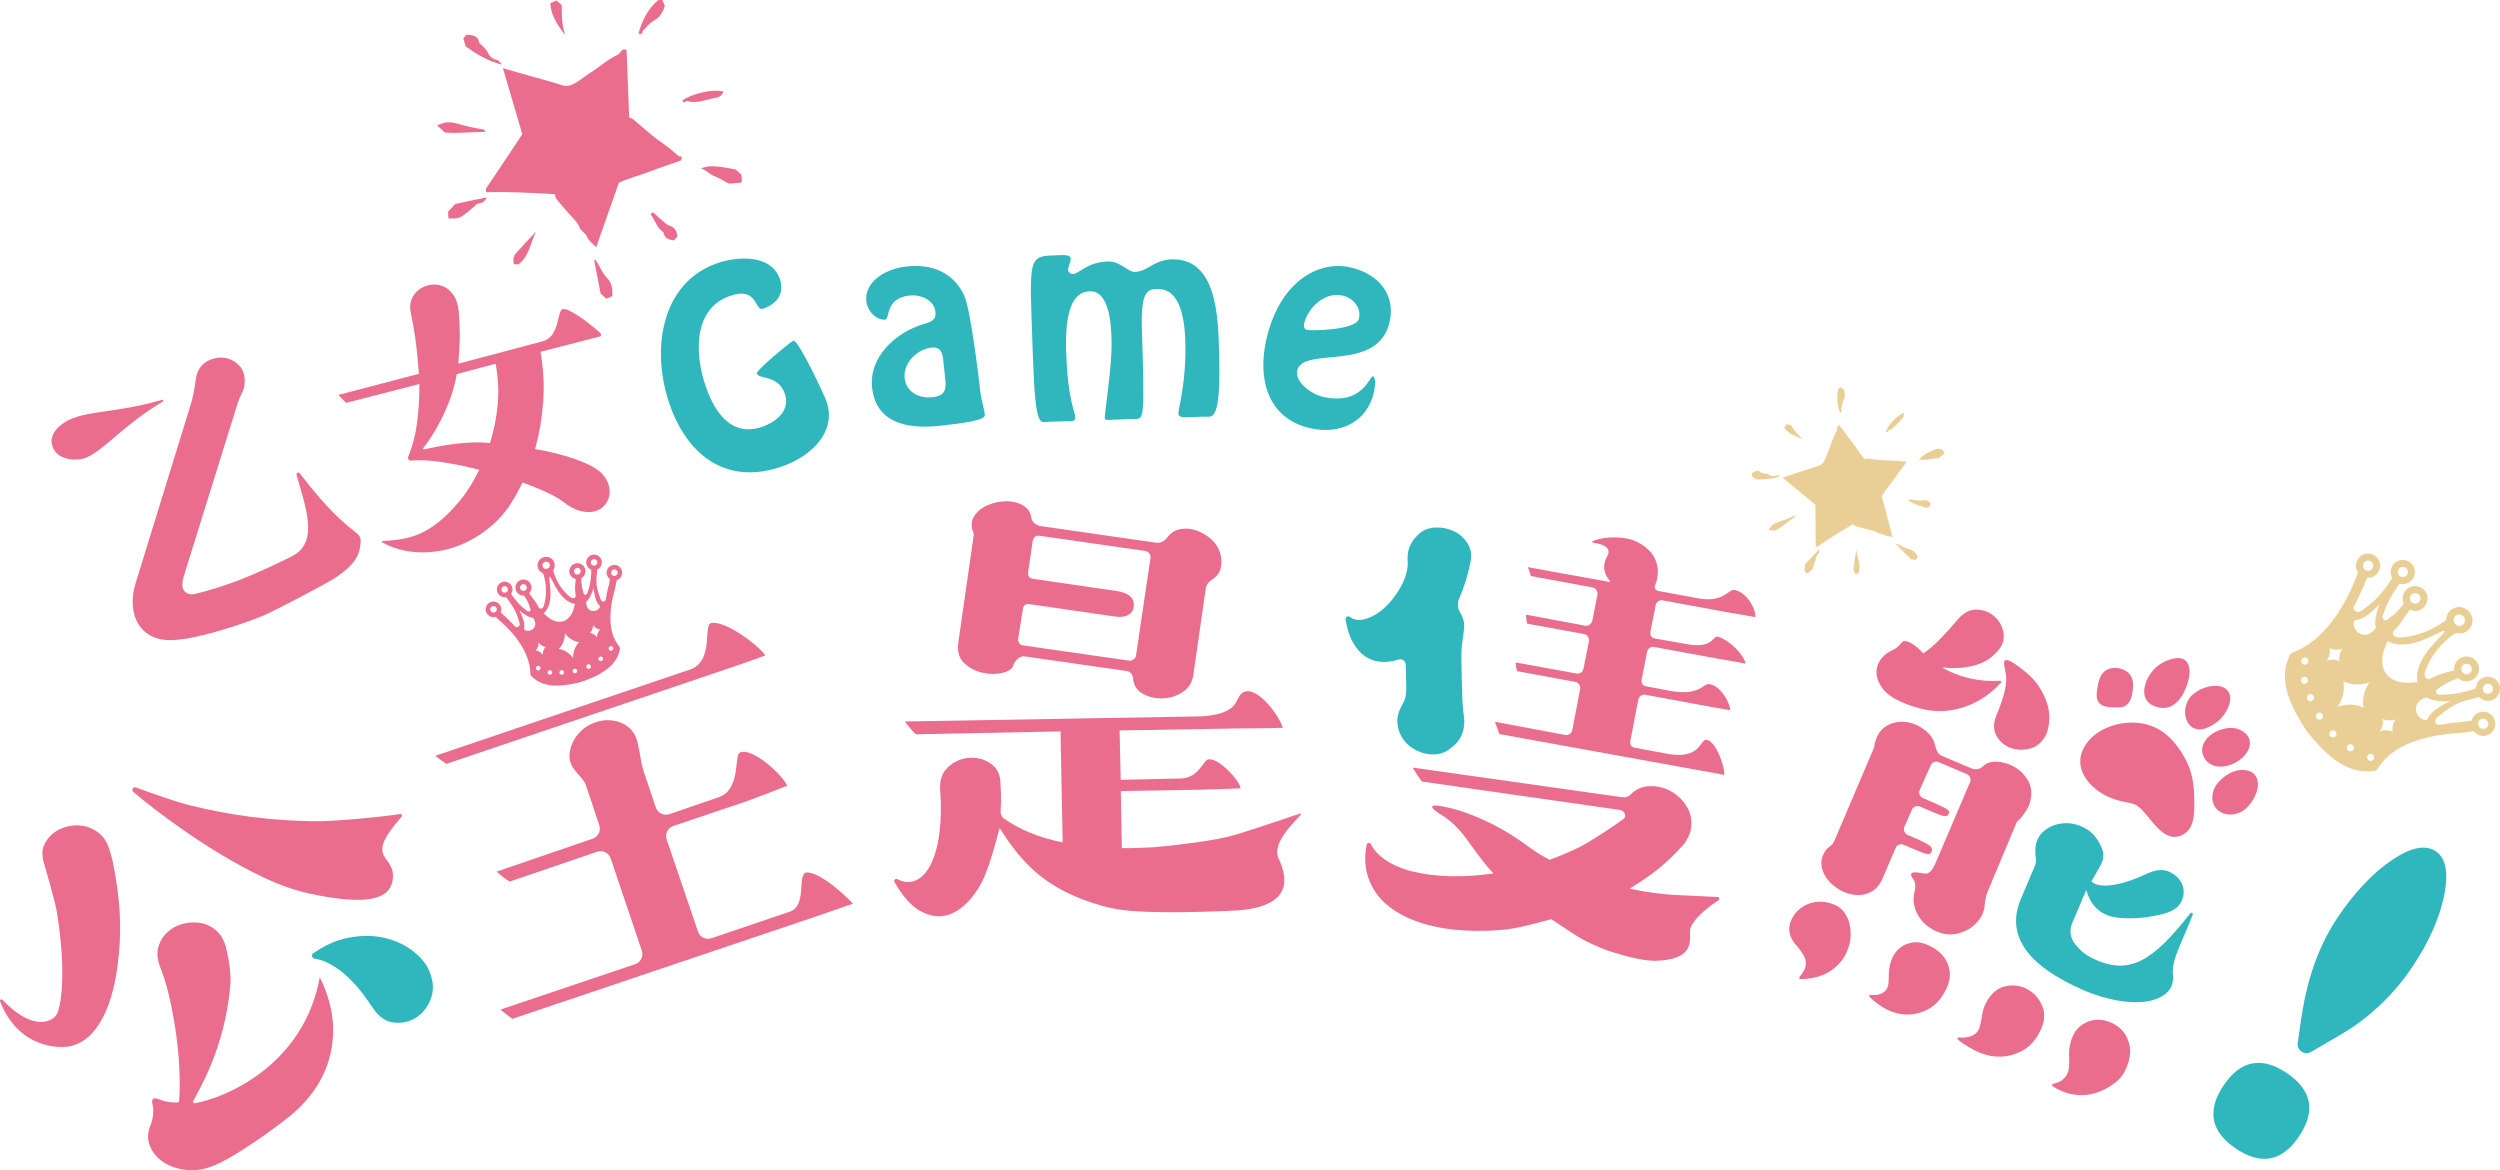 <?xml version="1.0" encoding="utf-8"?>
<!-- Generator: Adobe Illustrator 16.0.0, SVG Export Plug-In . SVG Version: 6.00 Build 0)  -->
<!DOCTYPE svg PUBLIC "-//W3C//DTD SVG 1.1//EN" "http://www.w3.org/Graphics/SVG/1.1/DTD/svg11.dtd">
<svg version="1.1" id="Layer_1" xmlns="http://www.w3.org/2000/svg" xmlns:xlink="http://www.w3.org/1999/xlink" x="0px" y="0px"
	 width="119.015px" height="55.71px" viewBox="0 0 119.015 55.71" enable-background="new 0 0 119.015 55.71" xml:space="preserve">
<g>
	<path fill="#EA6D8D" d="M2.129,40.16c0.192-0.348,0.465-0.592,0.818-0.729c0.353-0.137,0.706-0.172,1.057-0.104
		c0.352,0.066,0.724,0.281,0.95,0.588c0.212,0.289,0.306,0.682,0.415,1.105c0.351,1.732,0.414,3.031,0.295,4.35
		c-0.119,1.316-0.379,2.35-0.781,3.098c-0.402,0.75-0.89,1.176-1.498,1.33C2.953,49.908,0.922,50,0.006,47.677
		c-0.029-0.074,0.061-0.137,0.115-0.08c0.501,0.535,1.243,1.125,1.956,1.045c0.247-0.027,0.593-0.156,0.695-0.514
		c0.103-0.359,0.164-0.797,0.184-1.316c0.021-0.516,0.009-1.061-0.035-1.635c-0.044-0.572-0.113-1.148-0.208-1.729
		c-0.096-0.58-0.572-2.193-0.618-2.346c-0.044-0.15-0.07-0.307-0.075-0.467C2.016,40.474,2.053,40.318,2.129,40.16"/>
	<path fill="#EA6D8D" d="M19.05,38.753c0.072-0.012,0.114,0.076,0.065,0.131c-1.929,2.186-0.169,1.715-0.435,3.078
		c-0.164,0.842-1.215,1.168-3.953,0.576c-0.708-0.152-1.445-0.418-2.209-0.779c-2.603-1.24-5.088-3.141-6.171-4.057
		c-0.109-0.092-0.008-0.264,0.126-0.215c0.809,0.297,1.846,0.67,2.582,0.855c0.945,0.236,1.918,0.42,2.918,0.549
		c1,0.127,2.002,0.195,3.006,0.205C15.914,39.107,18.009,38.91,19.05,38.753"/>
	<path fill="#EA6D8D" d="M15.224,46.521c0.421,0.859,0.633,1.688,0.637,2.482c0.003,0.803-0.171,1.555-0.521,2.256
		c-0.351,0.701-0.872,1.332-1.562,1.891c-0.691,0.561-2.652,1.98-3.622,2.348c-0.44,0.18-0.872,0.244-1.293,0.197
		c-0.423-0.049-0.782-0.17-1.078-0.365c-0.295-0.195-0.509-0.445-0.639-0.75c-0.129-0.305-0.132-0.619-0.009-0.938
		c0.158-0.393,0.2-0.744,0.125-1.062c-0.074-0.318,0.075-0.34,0.336-0.234c0.236,0.098,0.513,0.143,0.828,0.141
		c0.055,0,0.104-0.043,0.107-0.098c0.03-0.521,0.03-1.059,0-1.617c-0.032-0.59-0.092-1.176-0.18-1.756
		c-0.088-0.58-0.192-1.125-0.312-1.635c-0.122-0.51-0.258-0.953-0.413-1.332c-0.139-0.354-0.169-0.672-0.093-0.953
		c0.077-0.281,0.221-0.52,0.427-0.713c0.208-0.193,0.454-0.328,0.739-0.402c0.284-0.076,0.566-0.09,0.844-0.043
		s0.532,0.172,0.759,0.371c0.227,0.201,0.384,0.488,0.471,0.861c0.131,0.582,0.242,1.191,0.183,1.816
		c-0.271,2.893-1.429,4.801-1.763,5.436c-0.026,0.051,0.013,0.107,0.068,0.1C10.567,52.312,14.446,50.812,15.224,46.521"/>
	<path fill="#2FB7BD" d="M20.382,46.105c0.242,0.51,0.291,0.971,0.148,1.383c-0.142,0.414-0.375,0.727-0.695,0.939
		c-0.322,0.211-0.682,0.295-1.076,0.254s-0.727-0.27-0.998-0.682c-0.132-0.197-0.298-0.432-0.497-0.697
		c-0.2-0.268-0.431-0.525-0.692-0.775c-0.26-0.252-0.553-0.465-0.876-0.643c-0.228-0.123-0.472-0.207-0.731-0.25
		c-0.119-0.021-0.154-0.178-0.056-0.248c0.522-0.365,1.044-0.605,1.562-0.719c0.613-0.131,1.181-0.148,1.702-0.045
		c0.521,0.102,0.977,0.291,1.367,0.566C19.93,45.468,20.21,45.773,20.382,46.105"/>
	<path fill="#EA6D8D" d="M20.716,35.982l12.211-4.135c1.074-0.471,0.527-2.131,0.943-2.191c0.678-0.098,2.162,1.002,2.57,1.543
		c-0.471,0.184-1.153,0.41-1.728,0.611l-13.469,4.557C21.068,36.234,20.87,36.107,20.716,35.982"/>
	<path fill="#EA6D8D" d="M27.88,37.337c-0.109-0.24-0.422-0.539-0.526-0.688c-0.215-0.264-0.289-0.562-0.22-0.904
		c0.066-0.34,0.227-0.639,0.479-0.898c0.252-0.262,0.578-0.438,0.978-0.529c0.399-0.094,1.585-0.066,1.792,1.164
		c0.035,0.211,0.09,0.422,0.122,0.643c0.032,0.223,0.079,0.42,0.138,0.596l0.579,1.721c0.089,0.266,0.376,0.406,0.641,0.318
		l2.397-0.824c0.973-0.375,0.717-1.902,0.927-2.078c0.44-0.375,1.941,0.857,2.292,1.545c-0.483,0.199-1.355,0.529-1.952,0.746
		l-3.473,1.172c-0.265,0.09-0.407,0.375-0.317,0.641l1.492,4.385c0.089,0.268,0.375,0.408,0.641,0.318l3.748-1.27
		c0.86-0.322,0.259-1.941,0.854-1.861c0.69,0.094,1.674,1.002,2.133,1.488c-0.479,0.168-1.178,0.402-1.701,0.588l-14.515,4.893
		c-0.173-0.127-0.372-0.277-0.567-0.441l6.416-2.162c0.265-0.09,0.406-0.377,0.317-0.641l-1.483-4.396
		c-0.09-0.266-0.377-0.406-0.643-0.316L24.26,41.97c-0.273-0.172-0.454-0.332-0.623-0.475l4.575-1.568
		c0.264-0.088,0.406-0.375,0.317-0.639L27.88,37.337z"/>
	<path fill="#EA6D8D" d="M60.868,40.863c-0.424-0.936,1.44-2.262,1.005-2.127c-0.455,0.143-2.769,0.951-3.406,1.096
		c-0.637,0.145-1.312,0.256-2.029,0.334c-0.504,0.074-1.009,0.129-1.514,0.166c-0.505,0.033-1.012,0.049-1.516,0.043l-0.051-2.717
		l3.672-0.062c0.738-0.023,1.297-0.031,2.031-0.066c-0.021-0.348-1.077-1.498-1.547-1.377c-0.241,0.064-0.436,0.854-1.261,0.906
		l-2.9,0.064l-0.053-2.35l5.548-0.094c0.755-0.008,1.502-0.006,2.225-0.033c-0.219-0.689-1.383-2.18-1.982-1.617
		c-0.312,0.289-0.107,0.943-1.875,1.074l-14.141,0.244c0.109,0.146,0.299,0.391,0.518,0.609l6.895-0.137l0.102,5.283
		c-0.561-0.109-1.089-0.266-1.584-0.473c-0.427-0.174-0.83-0.396-1.209-0.66c-0.114-0.082-0.173-0.217-0.162-0.357
		c0.01-0.156,0.018-0.318,0.02-0.484c0.002-0.248-0.006-0.496-0.023-0.75c0.005-0.465-0.146-0.805-0.457-1.02
		c-0.309-0.215-0.654-0.309-1.032-0.281c-0.379,0.025-0.715,0.174-1.011,0.445c-0.295,0.271-0.418,0.658-0.369,1.164
		c0.053,0.73,0.037,1.402-0.046,2.016c-0.083,0.615-0.228,1.115-0.435,1.506c-0.206,0.389-0.465,0.635-0.775,0.74
		c-0.234,0.078-0.498,0.049-0.791-0.096c-0.088-0.041-0.181,0.053-0.133,0.137c0.39,0.684,0.799,1.145,1.227,1.381
		c0.49,0.271,0.961,0.324,1.41,0.156s0.859-0.518,1.23-1.047c0.369-0.533,0.617-1.07,1.139-3.064
		c1.102,1.754,2.266,2.965,4.886,3.711c0.956,0.273,1.952,0.281,2.923,0.299c0.973,0.018,2.826-0.037,3.611-0.09
		C61.699,43.097,61.216,41.63,60.868,40.863"/>
	<path fill="#EA6D8D" d="M46.35,25.516l-0.726,5.054c-0.063,0.436,0.03,0.77,0.279,0.998c0.249,0.232,0.54,0.385,0.872,0.459
		c0.331,0.074,0.647,0.076,0.946,0.006c0.301-0.072,0.476-0.197,0.529-0.379c0.027-0.104,0.096-0.201,0.203-0.293
		s0.213-0.131,0.318-0.115l4.859,0.697c0.185,0.025,0.288,0.148,0.312,0.367c0.033,0.328,0.19,0.568,0.474,0.723
		s0.594,0.227,0.935,0.215c0.339-0.012,0.654-0.111,0.944-0.297c0.293-0.188,0.464-0.465,0.518-0.834l0.583-4.068
		c0.06-0.537,0.596-0.396,0.725-1.047c0.056-0.273,0.024-0.533-0.07-0.775c-0.093-0.241-0.247-0.449-0.465-0.621
		c-0.218-0.173-0.445-0.297-0.685-0.371c-0.236-0.074-0.478-0.088-0.721-0.043c-0.242,0.046-0.445,0.178-0.612,0.396
		c-0.065,0.085-0.142,0.15-0.229,0.199c-0.088,0.047-0.191,0.062-0.31,0.047l-5.481-0.788c-0.119-0.017-0.223-0.065-0.312-0.146
		c-0.091-0.08-0.14-0.182-0.148-0.304c-0.037-0.208-0.143-0.37-0.314-0.489c-0.172-0.118-0.369-0.193-0.594-0.226
		s-0.461-0.022-0.711,0.028c-0.25,0.053-0.47,0.135-0.662,0.248c-0.19,0.114-0.34,0.262-0.445,0.44
		c-0.106,0.18-0.13,0.388-0.07,0.626C46.342,25.338,46.361,25.436,46.35,25.516 M49.258,25.565c0.055-0.054,0.128-0.075,0.221-0.061
		l5.036,0.724c0.08,0.01,0.145,0.05,0.196,0.117c0.05,0.067,0.07,0.141,0.059,0.219l-0.69,4.652
		c-0.008,0.066-0.047,0.123-0.115,0.174c-0.067,0.051-0.141,0.07-0.221,0.059l-5.037-0.723c-0.092-0.014-0.156-0.053-0.194-0.117
		c-0.038-0.066-0.052-0.131-0.043-0.195l0.224-1.422c0.027-0.181,0.133-0.259,0.317-0.231l4.065,0.589
		c0.482,0.082,0.846-0.094,0.896-0.454c0.071-0.532-0.403-0.681-0.725-0.746l-4.063-0.595c-0.186-0.027-0.264-0.134-0.238-0.32
		l0.214-1.469C49.17,25.686,49.204,25.619,49.258,25.565"/>
	<path fill="#2FB7BD" d="M67.583,25.389c0.211-0.178,0.471-0.271,0.783-0.277c0.313-0.008,0.604,0.056,0.874,0.19
		c0.268,0.134,0.481,0.332,0.642,0.594c0.157,0.263,0.195,0.569,0.109,0.917c-0.114,0.584-0.288,1.143-0.522,1.672
		c-0.095,0.215-0.082,0.467,0.038,0.669c0.059,0.094,0.115,0.215,0.162,0.371c0.043,0.133,0.039,0.293,0.021,0.467
		c-0.016,0.174-0.043,0.373-0.077,0.6c-0.034,0.229-0.048,0.502-0.043,0.82l0.036,1.576c0.008,0.4,0.037,0.77,0.084,1.115
		c0.048,0.346,0.002,0.666-0.14,0.963c-0.151,0.295-0.378,0.48-0.624,0.652c-0.353,0.244-0.93,0.277-1.463,0.021
		c-0.262-0.125-0.477-0.293-0.641-0.514c-0.165-0.223-0.264-0.477-0.295-0.764c-0.034-0.283,0.046-0.596,0.238-0.932
		c0.129-0.217,0.188-0.471,0.183-0.764l-0.024-1.121c-0.005-0.176-0.176-0.301-0.344-0.246c-0.227,0.07-0.449,0.107-0.669,0.113
		c-0.325,0.006-0.619-0.074-0.882-0.24c-0.264-0.166-0.486-0.426-0.668-0.773c-0.139-0.27-0.239-0.607-0.303-1.01
		c-0.019-0.117,0.109-0.188,0.203-0.119c0.179,0.127,0.377,0.17,0.599,0.129c0.331-0.061,0.651-0.225,0.967-0.49
		c0.313-0.268,0.585-0.599,0.815-0.996c0.232-0.398,0.356-0.777,0.375-1.137c-0.003-0.105-0.005-0.215-0.008-0.328
		c-0.002-0.113,0.013-0.23,0.043-0.352c0.029-0.119,0.085-0.248,0.16-0.382C67.292,25.681,67.415,25.539,67.583,25.389"/>
	<path fill="#EA6D8D" d="M68.398,38.351c0.331,0.035,0.723,0.123,1.172,0.268c0.451,0.145,0.959,0.357,1.521,0.639
		c0.564,0.283,1.169,0.664,1.812,1.145c0.282,0.201,0.572,0.377,0.873,0.527c0.51-0.184,1.004-0.395,1.482-0.637
		c0.477-0.24,1.641-1.014,2.032-1.307c0.072-0.045,0.093-0.121,0.062-0.232c-0.03-0.113-0.119-0.18-0.264-0.201l-9.399-1.348
		c-0.154-0.201-0.332-0.49-0.444-0.664l9.857,1.395c0.106,0.014,0.196,0.021,0.271,0.018c0.074-0.002,0.15-0.039,0.227-0.109
		c0.268-0.271,0.582-0.41,0.945-0.42c0.365-0.01,0.707,0.076,1.023,0.256c0.318,0.18,0.57,0.434,0.758,0.762
		c0.189,0.33,0.24,0.703,0.154,1.121c-0.031,0.117-0.085,0.246-0.166,0.391c-0.082,0.143-0.152,0.244-0.215,0.301
		c-0.336,0.385-0.711,0.744-1.121,1.082s-0.934,0.68-1.391,0.965c0.95,0.215,1.87,0.301,2.578,0.322
		c0.312,0.012,1.165,0.061,1.609,0.08c0.078,0.004,0.107,0.105,0.04,0.148c-0.507,0.34-1.133,0.828-1.324,1.295
		c-0.157,0.379,0.447,1.529-1.683,1.592c-0.428,0.014-1.186-0.15-1.933-0.379c-0.439-0.129-0.911-0.324-1.419-0.584
		s-1.051-0.668-1.606-1.016c-0.808,0.207-1.595,0.447-2.384,0.512c-0.787,0.062-1.532,0.057-2.235-0.016
		c-0.702-0.074-1.342-0.221-1.92-0.443c-0.582-0.225-1.06-0.518-1.438-0.879c-0.379-0.365-0.64-0.801-0.781-1.312
		c-0.117-0.416-0.129-0.885-0.033-1.404c0.02-0.104,0.157-0.127,0.205-0.031c0.135,0.266,0.338,0.496,0.609,0.689
		c0.369,0.27,0.826,0.473,1.363,0.609c0.538,0.135,1.144,0.211,1.812,0.227c0.67,0.014,1.355-0.031,2.055-0.133
		c-0.152-0.154-0.295-0.316-0.424-0.482c-0.131-0.168-0.26-0.334-0.383-0.5c-0.192-0.268-0.368-0.51-0.532-0.73
		c-0.165-0.217-0.344-0.42-0.538-0.609c-0.195-0.189-0.42-0.355-0.674-0.51C68.117,38.482,68.067,38.318,68.398,38.351"/>
	<path fill="#EA6D8D" d="M78.919,27.073c0.019,0.29-0.023,0.554-0.128,0.79c-0.051,0.115,0.024,0.246,0.147,0.268l1.913,0.354
		c1.288,0.226,1.403-0.491,1.769-0.392c0.564,0.153,0.967,0.888,0.952,1.288c-0.567-0.1-0.888-0.166-1.385-0.242l-3.041-0.56
		c-0.079-0.016-0.149,0.003-0.213,0.051s-0.101,0.11-0.115,0.188l-0.241,1.224c-0.039,0.205,0.033,0.324,0.218,0.357l1.511,0.266
		c1.327,0.24,1.189-0.463,1.525-0.342c0.584,0.209,1.201,0.891,1.27,1.268c-0.57-0.1-1.189-0.215-1.772-0.316l-2.591-0.477
		c-0.078-0.016-0.15,0.002-0.212,0.053c-0.063,0.049-0.102,0.111-0.116,0.191l-0.254,1.289c-0.037,0.197,0.037,0.312,0.22,0.344
		l1.216,0.227c1.316,0.217,1.494-0.348,1.742-0.338c0.553,0.021,1.045,0.922,1.037,1.25c-0.399-0.07-0.896-0.162-1.461-0.262
		l-2.59-0.479c-0.078-0.014-0.15,0.002-0.213,0.053c-0.062,0.049-0.103,0.113-0.117,0.191l-0.371,1.938
		c-0.037,0.195,0.038,0.311,0.221,0.344l1.646,0.305c1.418,0.211,1.451-0.623,1.694-0.676c0.438-0.098,0.936,1.213,0.905,1.664
		c-0.344-0.068-0.77-0.154-1.297-0.24l-9.409-1.707c-0.075-0.195-0.146-0.408-0.21-0.584l3.354,0.629
		c0.064,0.012,0.133-0.004,0.201-0.045c0.069-0.041,0.11-0.107,0.128-0.199l0.372-1.936c0.013-0.08-0.004-0.154-0.051-0.225
		c-0.05-0.068-0.105-0.109-0.172-0.121l-2.781-0.514c-0.033-0.148-0.064-0.273-0.068-0.414l2.907,0.529
		c0.064,0.012,0.132-0.002,0.2-0.043c0.069-0.043,0.111-0.109,0.128-0.201l0.255-1.291c0.015-0.078-0.003-0.15-0.051-0.223
		c-0.048-0.068-0.104-0.109-0.17-0.121l-2.724-0.496c-0.017-0.133-0.048-0.291-0.055-0.432l2.835,0.531
		c0.066,0.01,0.133-0.006,0.201-0.055c0.069-0.045,0.113-0.113,0.13-0.203l0.241-1.224c0.016-0.076-0.002-0.15-0.051-0.218
		c-0.048-0.068-0.104-0.109-0.171-0.122l-2.951-0.545c-0.025-0.146-0.093-0.292-0.142-0.422l3.882,0.703
		c0.03,0.005,0.052-0.029,0.03-0.051c-0.152-0.161-0.463-0.592-0.127-1.184c0.248-0.438-0.326-0.592-0.673-0.627
		c-0.048-0.005-0.054-0.071-0.012-0.087c0.78-0.29,1.593-0.146,1.874-0.05c0.305,0.104,0.573,0.271,0.802,0.502
		C78.739,26.438,78.875,26.727,78.919,27.073"/>
	<path fill="#EA6D8D" d="M95.208,32.408c0.054-0.004,0.084,0.059,0.049,0.098c-0.355,0.375-0.721,0.664-1.096,0.865
		c-0.412,0.223-0.828,0.367-1.248,0.436c-0.418,0.066-0.835,0.061-1.247-0.021c-0.413-0.082-0.82-0.215-1.22-0.4
		c-0.374-0.172-0.647-0.377-0.824-0.611c-0.174-0.232-0.271-0.465-0.287-0.697c-0.018-0.23,0.037-0.443,0.162-0.635
		s0.298-0.344,0.518-0.453c0.208-0.084,0.383-0.219,0.521-0.406c0.137-0.188,0.588,0.033,1.022,0.523
		c0.28-0.186,0.567-0.432,0.86-0.742c0.291-0.309,0.555-0.602,0.787-0.879c0.287-0.326,0.591-0.482,0.918-0.465
		c0.325,0.015,0.604,0.125,0.832,0.333c0.231,0.207,0.374,0.469,0.426,0.787s-0.053,0.617-0.316,0.896
		c-0.302,0.334-0.689,0.557-1.162,0.666c-0.472,0.109-0.955,0.131-1.449,0.066c0.4,0.242,0.852,0.42,1.357,0.533
		C94.27,32.404,94.736,32.439,95.208,32.408"/>
	<path fill="#EA6D8D" d="M88.037,44.978c-0.097,0.35-0.258,0.65-0.487,0.9c-0.228,0.248-0.509,0.438-0.843,0.564
		c-0.293,0.109-0.67,0.172-0.99,0.166c-0.055,0-0.082-0.066-0.047-0.105c0.226-0.258,0.41-0.588,0.23-0.949
		c-0.072-0.146-0.191-0.32-0.306-0.457c-0.116-0.135-0.752-0.719-0.177-1.549c0.203-0.293,0.545-0.506,0.877-0.582
		c0.336-0.074,0.674-0.043,1.014,0.094c0.34,0.135,0.577,0.402,0.709,0.807C88.126,44.257,88.134,44.628,88.037,44.978"/>
	<path fill="#EA6D8D" d="M89.634,41.792c-0.135,0.32-0.32,0.541-0.555,0.664c-0.235,0.125-0.485,0.174-0.752,0.148
		c-0.264-0.025-0.519-0.109-0.757-0.248c-0.241-0.139-0.438-0.312-0.597-0.525c-0.156-0.211-0.245-0.439-0.264-0.686
		s0.066-0.488,0.256-0.727c0.05-0.051,0.113-0.104,0.188-0.16c0.072-0.055,0.132-0.131,0.173-0.229l1.884-4.424
		c0.021-0.051,0.029-0.098,0.026-0.143c-0.003-0.043,0.01-0.098,0.036-0.158c0.118-0.383,0.319-0.645,0.604-0.783
		c0.284-0.141,0.579-0.188,0.886-0.145s0.59,0.166,0.853,0.365c0.263,0.197,0.43,0.434,0.499,0.709
		c0.024,0.113,0.061,0.219,0.105,0.316c0.045,0.1,0.121,0.172,0.232,0.219l1.358,0.578c0.232,0.098,0.435,0.068,0.603-0.09
		c0.151-0.154,0.369-0.223,0.654-0.211c0.281,0.014,0.559,0.094,0.828,0.244c0.268,0.15,0.482,0.365,0.648,0.645
		c0.161,0.277,0.201,0.602,0.115,0.973c-0.038,0.156-0.092,0.293-0.162,0.406c-0.07,0.115-0.139,0.215-0.205,0.305
		c-0.066,0.086-0.127,0.154-0.184,0.203s-0.09,0.084-0.101,0.107l-0.069,0.168l-1.264,3.018c-0.047,0.109-0.087,0.221-0.119,0.328
		c-0.031,0.109-0.053,0.229-0.064,0.354c-0.007,0.258-0.08,0.49-0.219,0.697c-0.14,0.209-0.312,0.377-0.52,0.506
		s-0.435,0.213-0.683,0.252c-0.247,0.039-0.491,0.016-0.729-0.07c-0.461-0.168-0.799-0.436-1.013-0.801
		c-0.216-0.365-0.276-0.74-0.187-1.119c0.068-0.262,0.053-0.465-0.045-0.605c-0.099-0.145-0.334-0.443,0.383-0.309
		c0.255,0.049,0.415,0.09,0.677-0.5l1.637-3.84c0.032-0.074,0.03-0.146-0.005-0.219c-0.033-0.072-0.08-0.123-0.143-0.148
		l-1.343-0.572c-0.073-0.031-0.147-0.033-0.223-0.008s-0.13,0.076-0.16,0.15l-0.532,1.193c-0.03,0.074-0.03,0.148,0.006,0.219
		c0.033,0.072,0.086,0.125,0.158,0.154l0.777,0.344c0.311,0.156,0.549,0.221,0.436,0.432c-0.066,0.123-0.217,0.117-0.633-0.061
		l-0.725-0.309c-0.072-0.031-0.146-0.033-0.222-0.008c-0.076,0.027-0.128,0.076-0.159,0.148l-0.37,0.838
		c-0.024,0.062-0.023,0.131,0.009,0.209c0.03,0.078,0.082,0.135,0.154,0.164l0.607,0.262c0.492,0.236,0.64,0.338,0.515,0.566
		c-0.085,0.154-0.269,0.072-0.692-0.096l-0.616-0.262c-0.074-0.033-0.147-0.035-0.222-0.008c-0.076,0.025-0.129,0.074-0.159,0.146
		L89.634,41.792z"/>
	<path fill="#EA6D8D" d="M91.875,47.994c-0.311,0.189-0.638,0.287-0.98,0.301c-0.348,0.014-0.682-0.055-1.006-0.207
		c-0.289-0.135-0.66-0.385-0.895-0.645c-0.031-0.033,0-0.086,0.047-0.082c0.338,0.037,0.795-0.033,0.859-0.533
		c0.018-0.146,0.016-0.309,0.021-0.49c0.012-0.486,0.226-1.318,1.121-1.469c0.397-0.066,0.744,0.115,0.967,0.236
		c0.223,0.125,0.408,0.283,0.555,0.482s0.232,0.436,0.256,0.705c0.021,0.27-0.037,0.545-0.188,0.83
		C92.437,47.517,92.185,47.806,91.875,47.994"/>
	<path fill="#EA6D8D" d="M97.396,34.996c-0.193,0.354-0.451,0.568-0.775,0.646c-0.322,0.082-0.631,0.064-0.924-0.045
		c-0.293-0.111-0.513-0.307-0.661-0.586s-0.145-0.604,0.012-0.971c0.089-0.207,0.174-0.434,0.258-0.682
		c0.084-0.246,0.144-0.488,0.179-0.727c0.036-0.236,0.028-0.455-0.014-0.656c-0.074-0.373-0.334-1.09,1.062,0.107
		c0.37,0.318,0.593,0.658,0.764,1.006c0.17,0.348,0.257,0.695,0.262,1.045C97.56,34.482,97.507,34.769,97.396,34.996"/>
	<path fill="#2FB7BD" d="M102.921,43.523c-0.544,0.131-1.027,0.195-1.45,0.195c-0.424,0.002-0.796-0.021-1.101-0.131
		c-0.818-0.293-0.973-1.018-1.054-1.211l-0.676,1.592c-0.124,0.295-0.091,0.633,0.095,0.9c0.203,0.293,0.484,0.559,0.871,0.748
		c1.766,0.861,2.872,0.143,4.664-2.135c0.05-0.062,0.145-0.004,0.115,0.07c-0.597,1.504-0.938,2.029-0.949,2.729
		c0.061,0.414-0.027,0.734-0.264,0.959c-0.237,0.227-0.561,0.369-0.973,0.434c-0.414,0.062-0.882,0.047-1.404-0.045
		c-0.525-0.094-1.05-0.252-1.576-0.475c-1.4-0.611-2.344-1.281-2.826-2.006c-0.484-0.727-0.546-1.512-0.186-2.357l0.654-1.541
		c0.06-0.135,0.076-0.266,0.055-0.391c-0.016-0.102-0.026-0.225-0.025-0.369c0.001-0.363,0.145-0.715,0.427-0.939
		c0.259-0.209,0.562-0.326,0.909-0.357c0.353-0.029,0.703,0.051,1.051,0.242c0.35,0.191,0.616,0.523,0.803,0.992
		c0.091,0.242,0.064,0.49-0.075,0.748c-0.139,0.26-0.286,0.521-0.444,0.787c0.116,0.107,0.27,0.172,0.465,0.188
		c0.191,0.018,0.404,0.008,0.636-0.033c0.231-0.039,0.483-0.105,0.753-0.199c0.27-0.096,0.543-0.205,0.819-0.336
		c0.407-0.188,0.759-0.211,1.053-0.072c0.296,0.141,0.497,0.342,0.601,0.602c0.104,0.264,0.09,0.533-0.048,0.816
		C103.707,43.21,103.4,43.408,102.921,43.523"/>
	<path fill="#EA6D8D" d="M96.343,49.978c-0.318,0.189-0.655,0.297-1.012,0.32c-0.355,0.023-0.713-0.037-1.072-0.18
		c-0.303-0.123-0.762-0.379-1.05-0.625c-0.044-0.037-0.015-0.109,0.043-0.104c0.481,0.049,0.896-0.107,0.998-0.512
		c0.043-0.162,0.084-0.34,0.108-0.539c0.027-0.197,0.088-0.393,0.182-0.584c0.233-0.449,0.541-0.717,0.922-0.801
		c0.383-0.086,0.734-0.037,1.057,0.141c0.32,0.178,0.559,0.447,0.709,0.807c0.151,0.361,0.113,0.76-0.112,1.197
		C96.919,49.496,96.662,49.787,96.343,49.978"/>
	<path fill="#EA6D8D" d="M100.755,51.494c-1.361,1.092-2.566,0.525-3.03,0.223c-0.051-0.033-0.039-0.109,0.022-0.123
		c0.303-0.057,0.695-0.246,0.747-0.789c0.017-0.166,0.017-0.35,0.006-0.551c-0.011-0.197,0.011-0.4,0.067-0.607
		c0.086-0.334,0.227-0.588,0.419-0.758c0.193-0.168,0.407-0.275,0.641-0.32c0.234-0.045,0.472-0.029,0.715,0.051
		c0.241,0.078,0.448,0.201,0.625,0.369c0.175,0.168,0.302,0.381,0.382,0.645c0.078,0.26,0.078,0.545-0.001,0.855
		C101.23,50.912,101.045,51.261,100.755,51.494"/>
	<path fill="#2FB7BD" d="M109.453,54.091c-0.805,1.201-1.807,1.396-3.007,0.592s-1.397-1.807-0.592-3.008
		c0.804-1.199,1.808-1.396,3.007-0.594C110.061,51.888,110.257,52.89,109.453,54.091 M115.965,40.529
		c0.477,0.32,0.607,1.021,0.391,2.107c-0.226,1.094-0.737,2.236-1.536,3.426c-0.734,1.094-1.658,2.029-2.775,2.809
		c-0.259,0.176-0.934,0.578-2.025,1.207c-0.308,0.176-0.684-0.076-0.635-0.428c0.17-1.23,0.301-2.02,0.393-2.365
		c0.307-1.365,0.809-2.564,1.501-3.6c0.806-1.197,1.663-2.109,2.575-2.729C114.763,40.337,115.468,40.195,115.965,40.529"/>
	<path fill="#EA6D8D" d="M17.133,26.087c0.185-1.07-0.206-0.09-2.864-3.555c-0.058-0.075-0.176-0.017-0.15,0.073
		c0.402,1.465,1.062,3.135-0.122,3.82c-0.37,0.215-1.864,0.904-2.544,1.166c-0.678,0.262-1.368,0.482-2.066,0.66
		c-0.166,0.048-0.3,0.057-0.4,0.023c-0.101-0.031-0.177-0.086-0.228-0.162c-0.051-0.078-0.077-0.172-0.079-0.283
		c-0.001-0.112,0.017-0.23,0.055-0.352l2.523-8.104c0.049-0.168,0.095-0.301,0.137-0.4c0.043-0.101,0.082-0.188,0.121-0.262
		c0.037-0.074,0.066-0.145,0.089-0.213c0.021-0.066,0.036-0.15,0.043-0.251c0.021-0.38-0.075-0.673-0.29-0.877
		c-0.217-0.204-0.463-0.319-0.742-0.343c-0.278-0.023-0.545,0.045-0.802,0.202c-0.258,0.159-0.419,0.413-0.482,0.761
		c-0.006,0.031-0.027,0.167-0.048,0.32c-0.045,0.333-0.117,0.663-0.216,0.984l-2.621,8.498c-0.103,0.346-0.146,0.686-0.126,1.02
		c0.02,0.333,0.107,0.63,0.262,0.888c0.154,0.26,0.379,0.461,0.677,0.604c0.298,0.143,0.673,0.195,1.125,0.156
		c0.286-0.02,0.643-0.076,1.072-0.174s0.896-0.225,1.404-0.383c0.507-0.158,1.031-0.342,1.575-0.555
		c0.543-0.211,3.248-1.641,3.544-1.854C16.369,27.218,17.011,26.799,17.133,26.087"/>
	<path fill="#EA6D8D" d="M3.119,20.08c-0.505,0.304-0.874,0.813-0.53,1.357c0.337,0.535,1.209,0.482,1.5,0.356
		c0.939-0.406,1.704-1.506,3.664-2.677c0.047-0.027,0.017-0.098-0.036-0.082C5.486,19.689,4.049,19.52,3.119,20.08"/>
	<path fill="#EA6D8D" d="M28.535,22.432c0.195,0.172,0.33,0.358,0.408,0.558c0.076,0.2,0.099,0.392,0.068,0.577
		s-0.106,0.35-0.228,0.488c-0.122,0.141-0.281,0.236-0.478,0.289s-0.426,0.045-0.687-0.021c-0.261-0.067-0.54-0.22-0.837-0.458
		c-0.164-0.125-0.414-0.267-0.752-0.426c-0.336-0.158-0.722-0.314-1.156-0.471c-0.332,0.688-0.7,1.318-1.196,1.807
		c-1.715,1.686-4.008,1.873-5.476,1.047c-0.03-0.018-0.018-0.063,0.016-0.066c1.188-0.07,2.242-0.193,3.679-1.924
		c0.356-0.431,0.655-0.928,0.922-1.467c-0.661-0.17-1.3-0.299-1.911-0.383c-0.508-0.071-0.953-0.088-1.336-0.055
		c-0.104,0.01-0.176-0.088-0.137-0.184c0.198-0.482,0.335-0.996,0.41-1.542c0.086-0.626,0.125-1.266,0.12-1.919l-3.487,0.896
		c-0.149-0.158-0.25-0.26-0.369-0.376l3.836-1.006c-0.04-0.467-0.111-1.271-0.174-1.694c-0.06-0.424-0.131-0.82-0.211-1.193
		c-0.057-0.246-0.045-0.467,0.034-0.662c0.079-0.193,0.199-0.35,0.36-0.467c0.16-0.117,0.342-0.191,0.544-0.223
		c0.202-0.029,0.398-0.007,0.587,0.068c0.188,0.077,0.354,0.213,0.494,0.409c0.142,0.196,0.229,0.464,0.262,0.8
		c0.027,0.35,0.043,0.7,0.049,1.055s-0.039,1.088-0.07,1.424l4.042-1.072c0.812-0.248,0.642-1.475,0.938-1.529
		c0.304-0.055,1.357,0.74,1.791,1.158c0.051,0.049,0.027,0.134-0.042,0.152l-2.817,0.726c0.142,0.814,0.185,1.608,0.128,2.38
		c-0.057,0.772-0.185,1.522-0.384,2.249c0.677,0.118,1.287,0.271,1.833,0.452C27.851,22.014,28.261,22.215,28.535,22.432
		 M20.194,21.391c0.54-0.119,2.007-0.434,3.13-0.296c0.188-0.593,0.312-1.204,0.368-1.831c0.059-0.629,0.026-1.277-0.097-1.947
		l-1.848,0.492c-0.273,1.592-1.197,3.031-1.594,3.516C20.128,21.355,20.155,21.399,20.194,21.391"/>
	<path fill="#2FB7BD" d="M31.906,19.328c-0.94-2.615-0.456-5.83,2.191-6.781c0.964-0.346,2.596-0.471,3.027,0.727
		c0.229,0.643-0.082,1.168-0.779,1.418c-0.455,0.164-0.219-1.097-1.627-0.591c-1.751,0.63-1.648,2.831-1.094,4.372
		c0.434,1.207,1.235,2.356,2.688,1.836c0.686-0.247,1.324-0.802,1.046-1.578c-0.322-0.896-1.224-0.66-1.329-0.947
		c-0.051-0.145,1.607-1.517,1.74-1.564c0.222-0.079,1.447,2.533,1.567,2.865c0.522,1.45-0.688,2.611-2.062,3.105
		C34.705,23.113,32.792,21.799,31.906,19.328"/>
	<path fill="#2FB7BD" d="M43.979,15.426c0.333-0.095,0.597-0.182,0.554-0.569c-0.065-0.597-0.721-0.845-1.235-0.788
		c-1.194,0.133-0.907,1.119-1.165,1.147c-0.375,0.042-0.834-0.37-0.891-0.874c-0.096-0.865,0.814-1.535,1.893-1.652
		c0.373-0.041,1.976-0.229,2.752,1.344c0.321,0.651,0.727,4.112,0.771,4.521c0.056,0.516,0.184,0.81,0.227,1.207
		c0.028,0.246-1.07,0.391-2.111,0.506c-2.82,0.31-3.18-1.119-3.257-1.822C41.355,16.971,42.693,15.794,43.979,15.426 M44.93,17.396
		c-0.046-0.41-0.028-0.909-0.591-0.847c-0.69,0.076-1.352,0.74-1.273,1.455c0.072,0.654,0.689,0.977,1.309,0.908
		c0.69-0.074,0.676-0.429,0.612-1.002L44.93,17.396z"/>
	<path fill="#2FB7BD" d="M49.924,20.08c-0.401,0.014-0.636,0.398-0.751-3.084c-0.165-4.954-0.312-4.796,1.287-4.85
		c0.248-0.008,0.508-0.005,0.514,0.172c0.005,0.141-0.13,0.37-0.125,0.534c0.004,0.118,0.125,0.196,0.242,0.192
		c0.142-0.005,0.302-0.15,0.557-0.289c0.254-0.15,0.602-0.291,1.096-0.309c0.577-0.019,0.973,0.51,1.266,0.5
		c0.165-0.004,0.398-0.048,0.688-0.233c0.29-0.175,0.648-0.353,1.071-0.366c2.165-0.072,2.212,2.765,2.263,4.271
		c0.119,3.589-0.34,3.203-0.684,3.216l-0.799,0.027c-0.117,0.002-0.445,0.037-0.453-0.174c-0.006-0.213,0.397-1.521,0.331-3.486
		c-0.075-2.248-0.882-2.457-1.329-2.441c-0.412,0.014-0.801-0.009-0.737,1.934c0.141,4.224,0.083,4.236-0.294,4.249l-1.059,0.036
		c-0.225,0.008-0.41,0.061-0.416-0.104c-0.006-0.176,0.363-2.556,0.325-3.674c-0.023-0.706-0.079-2.364-1.044-2.333
		c-0.883,0.029-1.176,1.123-1.117,2.876c0.079,2.364,0.423,2.801,0.434,3.131c0.008,0.2-0.205,0.172-0.335,0.175L49.924,20.08z"/>
	<path fill="#2FB7BD" d="M60.276,16.203c0.62-2.781,2.468-3.818,4.007-3.475c1.264,0.281,2.175,1.232,1.873,2.588
		c-0.551,2.473-4.137,1.131-4.402,2.326c-0.121,0.54,0.665,1.125,1.24,1.253c1.886,0.42,2.206-1.017,2.367-0.981
		c0.173,0.039,0.072,0.645,0.053,0.736c-0.325,1.46-1.638,2.049-3.018,1.74C60.339,19.934,59.867,18.043,60.276,16.203
		 M62.081,15.411c-0.027,0.126,0.002,0.265,0.151,0.299c0.137,0.03,2.332,0.036,2.463-0.55c0.125-0.562-0.336-0.991-0.771-1.088
		C62.992,13.864,62.229,14.744,62.081,15.411"/>
	<path fill="#EA6D8D" d="M99.32,37.093c-0.072-0.105-0.135-0.217-0.186-0.338c-0.35-0.84,0.251-1.658,0.99-2.029
		c0.688-0.348,1.564-0.441,2.297-0.166c0.081,0.029,0.158,0.066,0.236,0.102c0.649,0.314,1.139,0.979,1.449,1.605
		c0.338,0.686,0.369,1.453,0.355,2.201c-0.008,0.465-0.074,1.012-0.527,1.258c-0.971,0.525-1.555-0.908-2.165-1.348
		c-0.216-0.156-0.523-0.174-0.78-0.234C100.358,38,99.7,37.642,99.32,37.093"/>
	<path fill="#EA6D8D" d="M107.349,36.894c0.396,0.502-0.109,1.393-0.553,1.691c-0.691,0.465-1.658,0.055-1.447-0.863
		c0.113-0.486,0.671-0.934,1.147-1.041c0.169-0.041,0.347-0.033,0.513,0.006C107.166,36.724,107.277,36.798,107.349,36.894"/>
	<path fill="#EA6D8D" d="M102.587,33.628c-0.875-0.32-0.479-1.41,0.093-1.895c0.374-0.318,1.413-0.754,1.544,0.066
		c0.063,0.4-0.129,0.963-0.34,1.305c-0.268,0.436-0.637,0.693-1.164,0.564C102.673,33.658,102.628,33.644,102.587,33.628"/>
	<path fill="#EA6D8D" d="M104.324,34.597c-0.078-0.057-0.146-0.139-0.203-0.258c-0.16-0.336-0.119-0.672,0.046-0.996
		c0.111-0.223,0.319-0.365,0.527-0.488c0.331-0.193,0.98-0.324,1.296-0.039c0.475,0.432-0.081,1.297-0.467,1.57
		C105.182,34.626,104.726,34.884,104.324,34.597"/>
	<path fill="#EA6D8D" d="M104.871,35.931c-0.045-0.133-0.049-0.279-0.006-0.428c0.188-0.646,1.222-1.047,1.803-0.746
		c0.752,0.387,0.439,1.127-0.152,1.492c-0.297,0.18-0.67,0.299-1.02,0.227C105.198,36.416,104.957,36.203,104.871,35.931"/>
	<path fill="#EA6D8D" d="M101.214,31.949c0.349,0.219,0.365,0.59,0.312,0.963c-0.057,0.406-0.205,0.775-0.687,0.764
		c-0.237-0.004-0.496,0.012-0.72-0.082c-0.325-0.135-0.324-0.43-0.285-0.744c0.029-0.225,0.07-0.451,0.17-0.654
		C100.23,31.734,100.818,31.701,101.214,31.949"/>
	<path fill="#EA6D8D" d="M29.142,26.908c-0.197,0.059-0.31,0.266-0.25,0.463c0.025,0.082,0.078,0.152,0.145,0.197
		c-0.01,0.078-0.02,0.129-0.035,0.209c-0.072,0.307-0.114,0.418-0.158,0.74c-0.035,0.154-0.176,0.166-0.256,0.003
		c-0.16-0.468-0.23-0.691-0.177-1.155c0.007-0.057,0.01-0.186,0.018-0.252c0.17-0.073,0.263-0.268,0.208-0.448
		c-0.061-0.196-0.268-0.306-0.465-0.247c-0.195,0.06-0.309,0.267-0.248,0.463c0.035,0.113,0.119,0.197,0.22,0.238
		c0.003,0.064,0.007,0.195-0.001,0.232c-0.031,0.398-0.062,0.516-0.176,0.873c-0.057,0.137-0.165,0.114-0.195-0.011
		c-0.059-0.218-0.078-0.309-0.09-0.479c-0.002-0.07-0.007-0.141-0.012-0.203c0.158-0.086,0.237-0.271,0.184-0.449
		c-0.061-0.2-0.273-0.316-0.478-0.254c-0.201,0.061-0.315,0.275-0.256,0.477c0.042,0.139,0.157,0.237,0.29,0.263
		c-0.006,0.055-0.014,0.088-0.02,0.173c-0.02,0.268-0.019,0.33,0.014,0.615c0.023,0.122-0.156,0.157-0.266,0.064
		c-0.396-0.332-0.646-0.727-0.796-1.232c-0.008-0.025-0.003-0.053,0.011-0.076c0.055-0.093,0.072-0.207,0.038-0.319
		c-0.063-0.212-0.289-0.333-0.499-0.269c-0.006,0.002-0.011,0.003-0.019,0.006c-0.21,0.063-0.33,0.287-0.265,0.5
		c0.032,0.11,0.108,0.194,0.205,0.241c0.027,0.015,0.051,0.036,0.059,0.065c0.153,0.502,0.165,1.003,0.021,1.498
		c-0.04,0.139-0.197,0.185-0.239,0.097c-0.132-0.255-0.171-0.298-0.334-0.511c-0.057-0.078-0.093-0.127-0.127-0.18
		c0.096-0.097,0.136-0.241,0.094-0.379c-0.061-0.203-0.275-0.318-0.478-0.257s-0.316,0.277-0.255,0.478
		c0.053,0.178,0.223,0.289,0.4,0.273c0.021,0.034,0.072,0.113,0.118,0.191c0.101,0.193,0.104,0.217,0.177,0.432
		c0.045,0.12-0.074,0.177-0.176,0.092c-0.293-0.234-0.35-0.287-0.615-0.621c-0.047-0.051-0.09-0.121-0.127-0.176
		c0.062-0.091,0.086-0.207,0.052-0.319c-0.06-0.196-0.269-0.306-0.463-0.248c-0.196,0.06-0.31,0.267-0.249,0.464
		c0.054,0.182,0.238,0.291,0.422,0.258c0.021,0.024,0.082,0.102,0.111,0.145c0.283,0.391,0.411,0.636,0.536,1.113
		c0.028,0.125-0.132,0.232-0.215,0.141c-0.214-0.244-0.687-0.67-0.69-0.672c0.033-0.078,0.041-0.169,0.015-0.254
		c-0.061-0.197-0.269-0.308-0.464-0.249c-0.196,0.061-0.309,0.268-0.25,0.465c0.059,0.191,0.261,0.304,0.455,0.25
		c0.039,0.035,0.082,0.074,0.094,0.084c1.543,1.301,1.564,2.404,1.566,2.641c0.002,0.031,0.012,0.062,0.039,0.09
		c0.553,0.568,1.367,0.521,2.248,0.316c0.163-0.041,0.281-0.082,0.449-0.152c0.771-0.307,1.391-0.717,1.525-1.445
		c0.01-0.037,0-0.068-0.016-0.096c-0.13-0.197-0.772-0.854-0.214-2.791c0.003-0.015,0.058-0.271,0.082-0.396
		c0.192-0.062,0.298-0.268,0.239-0.46C29.544,26.958,29.336,26.848,29.142,26.908 M28.128,26.82
		c-0.024-0.086,0.023-0.171,0.105-0.196c0.082-0.024,0.171,0.02,0.196,0.104c0.024,0.081-0.022,0.171-0.106,0.196
		C28.242,26.947,28.154,26.9,28.128,26.82 M27.333,27.24c-0.027-0.086,0.02-0.177,0.106-0.203c0.085-0.025,0.177,0.023,0.203,0.109
		s-0.023,0.176-0.11,0.201C27.447,27.374,27.359,27.327,27.333,27.24 M23.54,29.156c-0.083,0.025-0.172-0.021-0.196-0.103
		c-0.025-0.083,0.021-0.17,0.105-0.195c0.082-0.024,0.17,0.02,0.195,0.104C23.668,29.043,23.621,29.13,23.54,29.156 M25.681,31.902
		c-0.051,0.033-0.119,0.018-0.15-0.033c-0.032-0.051-0.018-0.119,0.033-0.152c0.052-0.033,0.119-0.016,0.152,0.035
		S25.733,31.871,25.681,31.902 M23.876,28.107c-0.025-0.084,0.023-0.17,0.106-0.195c0.081-0.024,0.169,0.02,0.194,0.104
		c0.025,0.083-0.021,0.172-0.104,0.195C23.99,28.236,23.902,28.189,23.876,28.107 M26.238,32.103
		c-0.052,0.033-0.12,0.018-0.152-0.033s-0.017-0.119,0.035-0.152c0.05-0.031,0.118-0.016,0.15,0.035
		C26.304,32.003,26.288,32.072,26.238,32.103 M25.833,31.167c-0.086-0.117-0.207-0.193-0.333-0.209
		c0.091-0.088,0.144-0.221,0.142-0.367c0.087,0.117,0.209,0.193,0.334,0.209C25.884,30.888,25.833,31.021,25.833,31.167
		 M26.801,32.105c-0.052,0.033-0.119,0.018-0.151-0.033s-0.018-0.117,0.034-0.152c0.052-0.031,0.118-0.016,0.151,0.035
		C26.868,32.007,26.853,32.074,26.801,32.105 M24.947,29.96c0.07-0.348-0.107-0.643-0.216-0.901
		c0.163,0.155,0.421,0.329,0.651,0.356C25.711,29.906,25.153,30.166,24.947,29.96 M25.831,26.962
		c-0.028-0.089,0.022-0.185,0.11-0.212c0.008-0.002,0.012-0.003,0.019-0.005c0.088-0.026,0.184,0.026,0.21,0.113
		c0.027,0.092-0.022,0.187-0.111,0.213c-0.008,0.002-0.011,0.003-0.018,0.005C25.952,27.104,25.857,27.053,25.831,26.962
		 M24.763,28.02c-0.024-0.087,0.023-0.178,0.109-0.204c0.087-0.025,0.176,0.024,0.201,0.109c0.027,0.087-0.021,0.175-0.107,0.2
		C24.88,28.151,24.791,28.105,24.763,28.02 M27.427,32.035c-0.051,0.031-0.118,0.016-0.15-0.035
		c-0.033-0.051-0.019-0.117,0.034-0.15c0.05-0.033,0.118-0.018,0.151,0.033C27.495,31.933,27.479,32.001,27.427,32.035
		 M28.08,31.824c-0.051,0.031-0.119,0.016-0.151-0.035c-0.032-0.053-0.018-0.119,0.034-0.152c0.051-0.031,0.119-0.016,0.151,0.035
		S28.13,31.791,28.08,31.824 M27.283,31.322c-0.178-0.24-0.424-0.395-0.682-0.428c0.188-0.178,0.293-0.451,0.291-0.748
		c0.176,0.24,0.424,0.395,0.681,0.426C27.386,30.751,27.281,31.025,27.283,31.322 M26.873,29.552
		c-0.051,0.021-0.076,0.029-0.129,0.039c-0.348,0.059-0.614-0.15-0.861-0.387c0.529-0.501,0.25-1.482,0.267-1.728
		c0.005-0.025,0.017-0.035,0.04-0.014c0.151,0.197,0.463,1.168,1.185,1.289C27.296,29.084,27.191,29.408,26.873,29.552
		 M28.658,31.455c-0.051,0.031-0.119,0.018-0.15-0.033c-0.033-0.053-0.018-0.119,0.033-0.152s0.119-0.016,0.152,0.035
		C28.724,31.355,28.71,31.421,28.658,31.455 M28.423,30.339c-0.087-0.117-0.208-0.193-0.334-0.209
		c0.092-0.088,0.144-0.221,0.143-0.367c0.087,0.117,0.207,0.193,0.334,0.209C28.474,30.06,28.422,30.193,28.423,30.339
		 M29.142,30.964c-0.052,0.031-0.119,0.018-0.151-0.035c-0.032-0.051-0.018-0.119,0.034-0.15c0.051-0.033,0.119-0.018,0.15,0.033
		C29.208,30.863,29.193,30.931,29.142,30.964 M27.904,28.65c0.177-0.148,0.295-0.438,0.344-0.657c0.054,0.276,0.068,0.62,0.32,0.869
		C28.511,29.148,27.902,29.242,27.904,28.65 M29.398,27.217c0.025,0.082-0.021,0.17-0.104,0.195
		c-0.084,0.025-0.172-0.021-0.196-0.104c-0.025-0.083,0.022-0.17,0.106-0.195C29.285,27.088,29.374,27.135,29.398,27.217"/>
	<path fill="#EA6D8D" d="M32.435,7.633c0.009-0.072,0.016-0.133,0.021-0.188c-0.059-0.004-0.12,0.011-0.146-0.012
		c-0.271-0.238-0.544-0.465-0.844-0.672c-0.472-0.324-0.89-0.726-1.335-1.09c-0.048-0.039-0.12-0.046-0.178-0.066
		c-0.04-1.075-0.081-2.139-0.122-3.203c-0.001-0.017-0.027-0.033-0.037-0.046c-0.055,0.002-0.102,0.004-0.16,0.006
		c-0.076,0.082-0.143,0.208-0.246,0.255c-0.479,0.221-0.859,0.584-1.301,0.856c-0.236,0.145-0.439,0.33-0.679,0.467
		c-0.204,0.118-0.398,0.202-0.657,0.116c-0.515-0.172-1.043-0.304-1.566-0.453c-0.399-0.114-0.799-0.229-1.242-0.355
		c0.322,1.095,0.621,2.119,0.921,3.14c-0.575,0.867-1.146,1.737-1.737,2.604c0.004,0.049,0.008,0.107,0.011,0.161
		c1.09-0.038,2.171,0.034,3.269,0.089c0.035,0.1,0.047,0.194,0.098,0.257c0.188,0.23,0.392,0.448,0.584,0.675
		c0.172,0.203,0.398,0.388,0.485,0.623c0.081,0.22,0.297,0.281,0.38,0.488c0.072,0.18,0.268,0.311,0.427,0.484
		c0.374-1.062,0.732-2.079,1.082-3.072c0.499-0.226,1.015-0.355,1.51-0.545C31.462,7.963,31.962,7.799,32.435,7.633"/>
	<path fill="#EA6D8D" d="M35.32,8.644c-0.006-0.097-0.015-0.216-0.022-0.322c-0.099-0.091-0.188-0.174-0.271-0.251
		c-0.937-0.191-1.315-0.205-1.654-0.051c0.246,0.067,0.393,0.273,0.623,0.359c0.238,0.09,0.457,0.234,0.704,0.363
		c0.177-0.014,0.372-0.027,0.568-0.044C35.28,8.696,35.291,8.676,35.32,8.644"/>
	<path fill="#EA6D8D" d="M23.652,2.853c-0.203-0.041-0.354-0.186-0.413-0.322c-0.071-0.168-0.192-0.26-0.3-0.379
		c-0.041-0.045-0.121-0.079-0.129-0.127c-0.064-0.36-0.348-0.348-0.592-0.38c-0.06,0.065-0.109,0.119-0.162,0.175
		c0.035,0.122,0.068,0.233,0.115,0.393c0.506,0.358,1.065,0.706,1.734,0.863C23.822,2.998,23.748,2.871,23.652,2.853"/>
	<path fill="#EA6D8D" d="M21.674,9.709c-0.132,0.141-0.236,0.254-0.343,0.367c0.006,0.105,0.01,0.214,0.016,0.321
		c0.235,0.012,0.481,0.019,0.681-0.124c0.241-0.171,0.458-0.373,0.696-0.572c0.164-0.035,0.356-0.057,0.443-0.306
		C22.64,9.506,22.142,9.61,21.674,9.709"/>
	<path fill="#EA6D8D" d="M30.564,1.608c0.025-0.065,0.032-0.146,0.076-0.188c0.172-0.161,0.306-0.35,0.535-0.469
		c0.243-0.128,0.389-0.401,0.477-0.671c-0.041-0.096-0.08-0.188-0.121-0.28c-0.07,0.001-0.131,0.002-0.197,0.003
		c-0.494,0.424-0.771,0.979-0.943,1.606C30.451,1.608,30.509,1.608,30.564,1.608"/>
	<path fill="#EA6D8D" d="M28.873,13.203c-0.185-0.189-0.289-0.457-0.43-0.689c-0.032-0.053-0.068-0.104-0.104-0.156
		c-0.018,0.01-0.035,0.018-0.053,0.025c0.1,0.521,0.199,1.043,0.305,1.586c0.067,0.062,0.157,0.146,0.272,0.253
		c0.093-0.04,0.197-0.085,0.291-0.124c-0.001-0.082-0.002-0.127-0.002-0.174C29.155,13.646,29.083,13.418,28.873,13.203"/>
	<path fill="#EA6D8D" d="M21.788,5.89c-0.165-0.049-0.345-0.077-0.516-0.067c-0.146,0.008-0.289,0.084-0.467,0.142
		c0.132,0.122,0.231,0.214,0.369,0.342c0.608,0.061,1.262-0.031,1.938-0.031c-0.036-0.059-0.049-0.102-0.067-0.105
		C22.622,6.099,22.201,6.013,21.788,5.89"/>
	<path fill="#EA6D8D" d="M32.718,4.812c0.48,0.14,0.916-0.085,1.369-0.159c0.17-0.028,0.293-0.119,0.352-0.291
		c-0.443-0.146-1.508,0.086-1.959,0.424C32.546,4.969,32.648,4.792,32.718,4.812"/>
	<path fill="#EA6D8D" d="M31.914,10.761c-0.183-0.054-0.275-0.175-0.398-0.273c-0.133-0.104-0.25-0.229-0.375-0.342
		c-0.021-0.019-0.053-0.021-0.08-0.03c-0.022,0.018-0.046,0.036-0.096,0.076c0.227,0.296,0.307,0.666,0.619,0.869
		c0.043,0.291,0.264,0.35,0.496,0.387c0.064-0.07,0.127-0.138,0.162-0.176C32.247,11.006,32.093,10.812,31.914,10.761"/>
	<path fill="#EA6D8D" d="M26.767,1.015c-0.026-0.259-0.019-0.521-0.025-0.767C26.66,0.172,26.593,0.11,26.5,0.023
		c-0.094,0.04-0.197,0.085-0.301,0.129c0.027,0.605,0.361,1.048,0.695,1.515C26.851,1.451,26.789,1.236,26.767,1.015"/>
	<path fill="#EA6D8D" d="M24.562,12.06c-0.115,0.132-0.152,0.307-0.1,0.518c0.078,0.002,0.15,0.002,0.225,0.003
		c0.507-0.385,0.568-1.025,0.834-1.562C25.201,11.363,24.873,11.703,24.562,12.06"/>
	<path fill="#E9CF96" d="M90.738,22.034c-0.021-0.041-0.039-0.073-0.055-0.104c-0.03,0.019-0.058,0.047-0.08,0.044
		c-0.221-0.027-0.439-0.049-0.665-0.051c-0.354-0.002-0.709-0.062-1.063-0.094c-0.038-0.005-0.078,0.018-0.115,0.027
		c-0.395-0.537-0.785-1.068-1.177-1.6c-0.007-0.01-0.026-0.009-0.035-0.012c-0.026,0.02-0.05,0.037-0.079,0.059
		c-0.013,0.069-0.002,0.156-0.037,0.217c-0.17,0.279-0.238,0.6-0.37,0.891c-0.071,0.157-0.11,0.322-0.187,0.477
		c-0.062,0.131-0.133,0.242-0.296,0.287c-0.323,0.092-0.641,0.207-0.961,0.312c-0.245,0.081-0.489,0.162-0.761,0.25
		c0.546,0.451,1.057,0.871,1.564,1.291c0.007,0.645,0.016,1.289,0.016,1.939c0.018,0.023,0.041,0.052,0.061,0.078
		c0.547-0.398,1.126-0.736,1.707-1.09c0.054,0.037,0.092,0.083,0.14,0.098c0.177,0.053,0.356,0.094,0.534,0.143
		c0.158,0.045,0.34,0.061,0.467,0.15c0.116,0.085,0.247,0.041,0.363,0.119c0.1,0.066,0.246,0.064,0.387,0.1
		c-0.176-0.676-0.346-1.321-0.513-1.952c0.179-0.29,0.397-0.536,0.585-0.806C90.353,22.542,90.553,22.284,90.738,22.034"/>
	<path fill="#E9CF96" d="M92.568,21.549c-0.037-0.048-0.082-0.105-0.123-0.156c-0.082-0.014-0.156-0.025-0.225-0.035
		c-0.549,0.227-0.747,0.352-0.867,0.549c0.148-0.051,0.297,0.004,0.445-0.033c0.152-0.037,0.314-0.039,0.486-0.058
		c0.084-0.067,0.182-0.144,0.276-0.22C92.568,21.591,92.565,21.576,92.568,21.549"/>
	<path fill="#E9CF96" d="M84.572,22.637c-0.121,0.051-0.248,0.028-0.327-0.021c-0.093-0.061-0.188-0.065-0.284-0.09
		c-0.036-0.009-0.09,0.002-0.111-0.02c-0.158-0.163-0.299-0.059-0.434,0.01c-0.01,0.055-0.016,0.1-0.022,0.146
		c0.06,0.05,0.115,0.096,0.196,0.162c0.383,0.008,0.791-0.009,1.189-0.16C84.708,22.652,84.625,22.613,84.572,22.637"/>
	<path fill="#E9CF96" d="M85.94,26.842c-0.019,0.117-0.032,0.213-0.047,0.308c0.039,0.052,0.079,0.105,0.12,0.159
		c0.125-0.076,0.252-0.158,0.307-0.301c0.062-0.17,0.104-0.352,0.156-0.535c0.072-0.075,0.164-0.152,0.121-0.312
		C86.365,26.4,86.146,26.629,85.94,26.842"/>
	<path fill="#E9CF96" d="M87.681,19.594c-0.009-0.041-0.033-0.085-0.024-0.121c0.031-0.144,0.034-0.287,0.109-0.428
		c0.081-0.15,0.062-0.342,0.013-0.511c-0.055-0.034-0.108-0.067-0.16-0.101c-0.034,0.025-0.065,0.047-0.1,0.07
		c-0.105,0.391-0.055,0.771,0.075,1.151C87.625,19.634,87.654,19.614,87.681,19.594"/>
	<path fill="#E9CF96" d="M90.848,26.13c-0.16-0.032-0.307-0.134-0.461-0.204c-0.034-0.016-0.071-0.029-0.105-0.045
		c-0.007,0.012-0.013,0.021-0.019,0.032c0.23,0.232,0.464,0.465,0.707,0.707c0.055,0.009,0.132,0.021,0.227,0.036
		c0.035-0.054,0.072-0.112,0.107-0.165c-0.029-0.042-0.047-0.065-0.061-0.089C91.146,26.26,91.03,26.168,90.848,26.13"/>
	<path fill="#E9CF96" d="M84.671,24.844c-0.103,0.031-0.205,0.08-0.289,0.145c-0.072,0.056-0.117,0.145-0.189,0.234
		c0.109,0.018,0.191,0.03,0.307,0.049c0.334-0.182,0.638-0.455,0.983-0.691c-0.039-0.018-0.06-0.035-0.07-0.029
		C85.171,24.661,84.925,24.764,84.671,24.844"/>
	<path fill="#E9CF96" d="M89.902,20.488c0.295-0.096,0.441-0.361,0.646-0.557c0.078-0.074,0.109-0.164,0.08-0.271
		c-0.278,0.079-0.745,0.568-0.857,0.898C89.869,20.629,89.859,20.503,89.902,20.488"/>
	<path fill="#E9CF96" d="M91.559,23.818c-0.112,0.037-0.203,0.008-0.302,0c-0.104-0.008-0.205-0.031-0.311-0.045
		c-0.016-0.002-0.033,0.008-0.051,0.012c-0.005,0.018-0.012,0.035-0.021,0.072c0.219,0.073,0.388,0.234,0.619,0.23
		c0.123,0.135,0.257,0.088,0.389,0.025c0.008-0.059,0.017-0.114,0.021-0.146C91.815,23.83,91.668,23.783,91.559,23.818"/>
	<path fill="#E9CF96" d="M85.528,20.611c-0.103-0.124-0.19-0.262-0.278-0.385c-0.07-0.01-0.126-0.02-0.203-0.031
		c-0.033,0.053-0.071,0.113-0.109,0.172c0.225,0.301,0.549,0.412,0.885,0.535C85.722,20.806,85.618,20.717,85.528,20.611"/>
	<path fill="#E9CF96" d="M88.24,27.043c-0.014,0.107,0.029,0.21,0.128,0.301c0.041-0.027,0.08-0.053,0.117-0.078
		c0.126-0.373-0.066-0.724-0.116-1.09C88.324,26.465,88.275,26.752,88.24,27.043"/>
	<path fill="#E9CF96" d="M118.684,34.121c-0.188-0.258-0.548-0.318-0.807-0.129c-0.107,0.078-0.183,0.191-0.216,0.312
		c-0.117,0.023-0.197,0.035-0.322,0.055c-0.484,0.049-0.668,0.045-1.162,0.145c-0.245,0.027-0.332-0.172-0.137-0.371
		c0.603-0.475,0.895-0.691,1.602-0.848c0.085-0.018,0.275-0.08,0.376-0.104c0.194,0.213,0.524,0.248,0.762,0.076
		c0.257-0.188,0.312-0.549,0.124-0.807c-0.186-0.254-0.545-0.314-0.803-0.127c-0.148,0.109-0.227,0.273-0.235,0.443
		c-0.094,0.037-0.282,0.109-0.342,0.117c-0.598,0.158-0.784,0.174-1.366,0.189c-0.229-0.016-0.252-0.184-0.084-0.291
		c0.291-0.199,0.412-0.273,0.656-0.377c0.102-0.039,0.2-0.082,0.291-0.119c0.205,0.186,0.519,0.207,0.75,0.039
		c0.264-0.193,0.324-0.564,0.13-0.83c-0.192-0.262-0.566-0.32-0.829-0.131c-0.181,0.133-0.266,0.35-0.237,0.559
		c-0.081,0.018-0.134,0.023-0.261,0.059c-0.402,0.107-0.493,0.143-0.892,0.334c-0.168,0.098-0.312-0.148-0.232-0.355
		c0.282-0.748,0.735-1.316,1.398-1.791c0.034-0.025,0.075-0.031,0.116-0.023c0.163,0.033,0.34,0,0.487-0.105
		c0.277-0.203,0.339-0.592,0.139-0.867c-0.008-0.01-0.013-0.016-0.019-0.025c-0.199-0.273-0.589-0.335-0.867-0.132
		c-0.145,0.104-0.229,0.259-0.248,0.423c-0.006,0.045-0.026,0.09-0.064,0.119c-0.658,0.479-1.383,0.752-2.18,0.793
		c-0.223,0.012-0.371-0.195-0.266-0.303c0.305-0.32,0.35-0.398,0.576-0.746c0.087-0.123,0.139-0.201,0.2-0.279
		c0.188,0.093,0.421,0.076,0.603-0.054c0.264-0.192,0.32-0.565,0.13-0.829s-0.564-0.322-0.829-0.131
		c-0.23,0.168-0.307,0.474-0.192,0.725c-0.04,0.049-0.131,0.164-0.22,0.271c-0.234,0.245-0.264,0.264-0.542,0.479
		c-0.153,0.125-0.298-0.02-0.224-0.211c0.193-0.548,0.242-0.656,0.594-1.216c0.051-0.094,0.131-0.193,0.193-0.273
		c0.163,0.043,0.346,0.02,0.494-0.088c0.256-0.188,0.312-0.549,0.125-0.803c-0.188-0.258-0.547-0.316-0.805-0.13
		c-0.237,0.173-0.305,0.497-0.163,0.748c-0.024,0.046-0.106,0.173-0.155,0.238c-0.424,0.612-0.718,0.925-1.355,1.351
		c-0.166,0.105-0.402-0.074-0.312-0.242c0.247-0.438,0.628-1.346,0.632-1.354c0.129,0.01,0.266-0.025,0.377-0.107
		c0.259-0.188,0.313-0.549,0.127-0.804c-0.187-0.257-0.547-0.317-0.805-0.13c-0.252,0.184-0.312,0.536-0.135,0.792
		c-0.031,0.075-0.065,0.159-0.074,0.179c-1.117,2.919-2.72,3.511-3.063,3.636c-0.045,0.02-0.087,0.051-0.11,0.104
		c-0.551,1.1-0.068,2.266,0.682,3.449c0.141,0.219,0.266,0.369,0.449,0.58c0.844,0.971,1.759,1.668,2.891,1.494
		c0.06-0.006,0.101-0.035,0.133-0.072c0.224-0.291,0.855-1.564,3.975-1.734c0.021-0.002,0.425-0.055,0.62-0.082
		c0.188,0.248,0.543,0.299,0.795,0.115C118.814,34.734,118.869,34.375,118.684,34.121 M118.296,32.593
		c0.11-0.078,0.26-0.053,0.338,0.055c0.08,0.109,0.059,0.26-0.051,0.34c-0.107,0.078-0.26,0.055-0.34-0.057
		C118.166,32.826,118.19,32.671,118.296,32.593 M117.275,31.644c0.112-0.082,0.269-0.059,0.351,0.053
		c0.082,0.113,0.057,0.271-0.056,0.354s-0.268,0.055-0.35-0.059C117.139,31.878,117.162,31.726,117.275,31.644 M112.542,27.073
		c-0.079-0.108-0.056-0.263,0.05-0.341c0.11-0.08,0.262-0.053,0.342,0.057c0.075,0.106,0.055,0.258-0.056,0.338
		C112.773,27.204,112.619,27.18,112.542,27.073 M109.617,31.605c-0.075-0.059-0.087-0.166-0.027-0.24
		c0.059-0.072,0.165-0.084,0.239-0.025c0.072,0.059,0.085,0.164,0.026,0.238C109.796,31.65,109.689,31.664,109.617,31.605
		 M114.247,27.032c0.108-0.079,0.259-0.054,0.34,0.056c0.077,0.107,0.057,0.258-0.052,0.338c-0.107,0.078-0.263,0.054-0.34-0.053
		C114.116,27.264,114.14,27.11,114.247,27.032 M109.604,32.519c-0.074-0.059-0.086-0.164-0.027-0.238
		c0.06-0.074,0.165-0.086,0.239-0.027c0.073,0.059,0.086,0.166,0.027,0.238C109.786,32.566,109.677,32.578,109.604,32.519
		 M110.769,31.453c0.128-0.188,0.177-0.402,0.135-0.594c0.176,0.088,0.396,0.096,0.61,0.02c-0.128,0.188-0.178,0.404-0.136,0.596
		C111.203,31.384,110.982,31.376,110.769,31.453 M109.888,33.345c-0.074-0.059-0.084-0.164-0.026-0.238s0.165-0.084,0.237-0.027
		c0.074,0.059,0.087,0.166,0.027,0.238C110.068,33.392,109.962,33.404,109.888,33.345 M112.083,29.541
		c0.544-0.074,0.884-0.484,1.207-0.775c-0.144,0.318-0.269,0.785-0.189,1.134C112.55,30.63,111.886,29.945,112.083,29.541
		 M116.916,29.304c0.117-0.084,0.284-0.059,0.367,0.055c0.006,0.01,0.01,0.016,0.018,0.025c0.084,0.115,0.055,0.281-0.061,0.365
		c-0.118,0.086-0.283,0.061-0.367-0.055c-0.006-0.01-0.01-0.016-0.016-0.023C116.773,29.556,116.798,29.392,116.916,29.304
		 M114.828,28.285c0.113-0.082,0.271-0.057,0.354,0.055c0.082,0.113,0.055,0.27-0.059,0.35c-0.112,0.083-0.266,0.059-0.347-0.055
		C114.693,28.523,114.715,28.366,114.828,28.285 M110.313,34.224c-0.073-0.057-0.087-0.164-0.027-0.238
		c0.06-0.072,0.165-0.086,0.239-0.027c0.072,0.059,0.086,0.166,0.027,0.238C110.494,34.271,110.386,34.285,110.313,34.224
		 M110.954,35.07c-0.073-0.059-0.085-0.164-0.026-0.238c0.058-0.074,0.165-0.086,0.238-0.027c0.074,0.059,0.086,0.166,0.027,0.24
		C111.133,35.117,111.027,35.128,110.954,35.07 M111.28,33.65c0.263-0.381,0.361-0.822,0.276-1.215
		c0.359,0.184,0.811,0.199,1.244,0.045c-0.26,0.381-0.361,0.82-0.275,1.213C112.166,33.511,111.716,33.496,111.28,33.65
		 M113.66,32.148c-0.059-0.062-0.082-0.094-0.123-0.168c-0.261-0.477-0.093-0.975,0.126-1.457c1.004,0.52,2.294-0.389,2.665-0.49
		c0.037-0.004,0.06,0.008,0.039,0.055c-0.211,0.32-1.472,1.27-1.283,2.387C114.558,32.531,114.033,32.542,113.66,32.148
		 M111.787,35.73c-0.073-0.059-0.084-0.166-0.027-0.238c0.06-0.076,0.165-0.086,0.238-0.027c0.074,0.057,0.088,0.164,0.028,0.238
		C111.967,35.775,111.861,35.787,111.787,35.73 M113.296,34.816c0.129-0.186,0.178-0.4,0.138-0.594
		c0.175,0.09,0.396,0.098,0.608,0.021c-0.127,0.188-0.176,0.402-0.134,0.596C113.732,34.75,113.512,34.742,113.296,34.816
		 M112.751,36.185c-0.073-0.059-0.086-0.164-0.028-0.238c0.06-0.072,0.167-0.084,0.239-0.025s0.086,0.166,0.027,0.238
		S112.824,36.246,112.751,36.185 M115.501,33.199c0.311,0.182,0.791,0.207,1.139,0.168c-0.377,0.219-0.871,0.416-1.107,0.91
		C115.086,34.337,114.638,33.498,115.501,33.199 M118.361,34.654c-0.106,0.078-0.26,0.055-0.338-0.053
		c-0.08-0.109-0.055-0.264,0.05-0.34c0.11-0.08,0.262-0.055,0.34,0.057C118.492,34.423,118.47,34.574,118.361,34.654"/>
</g>
</svg>
